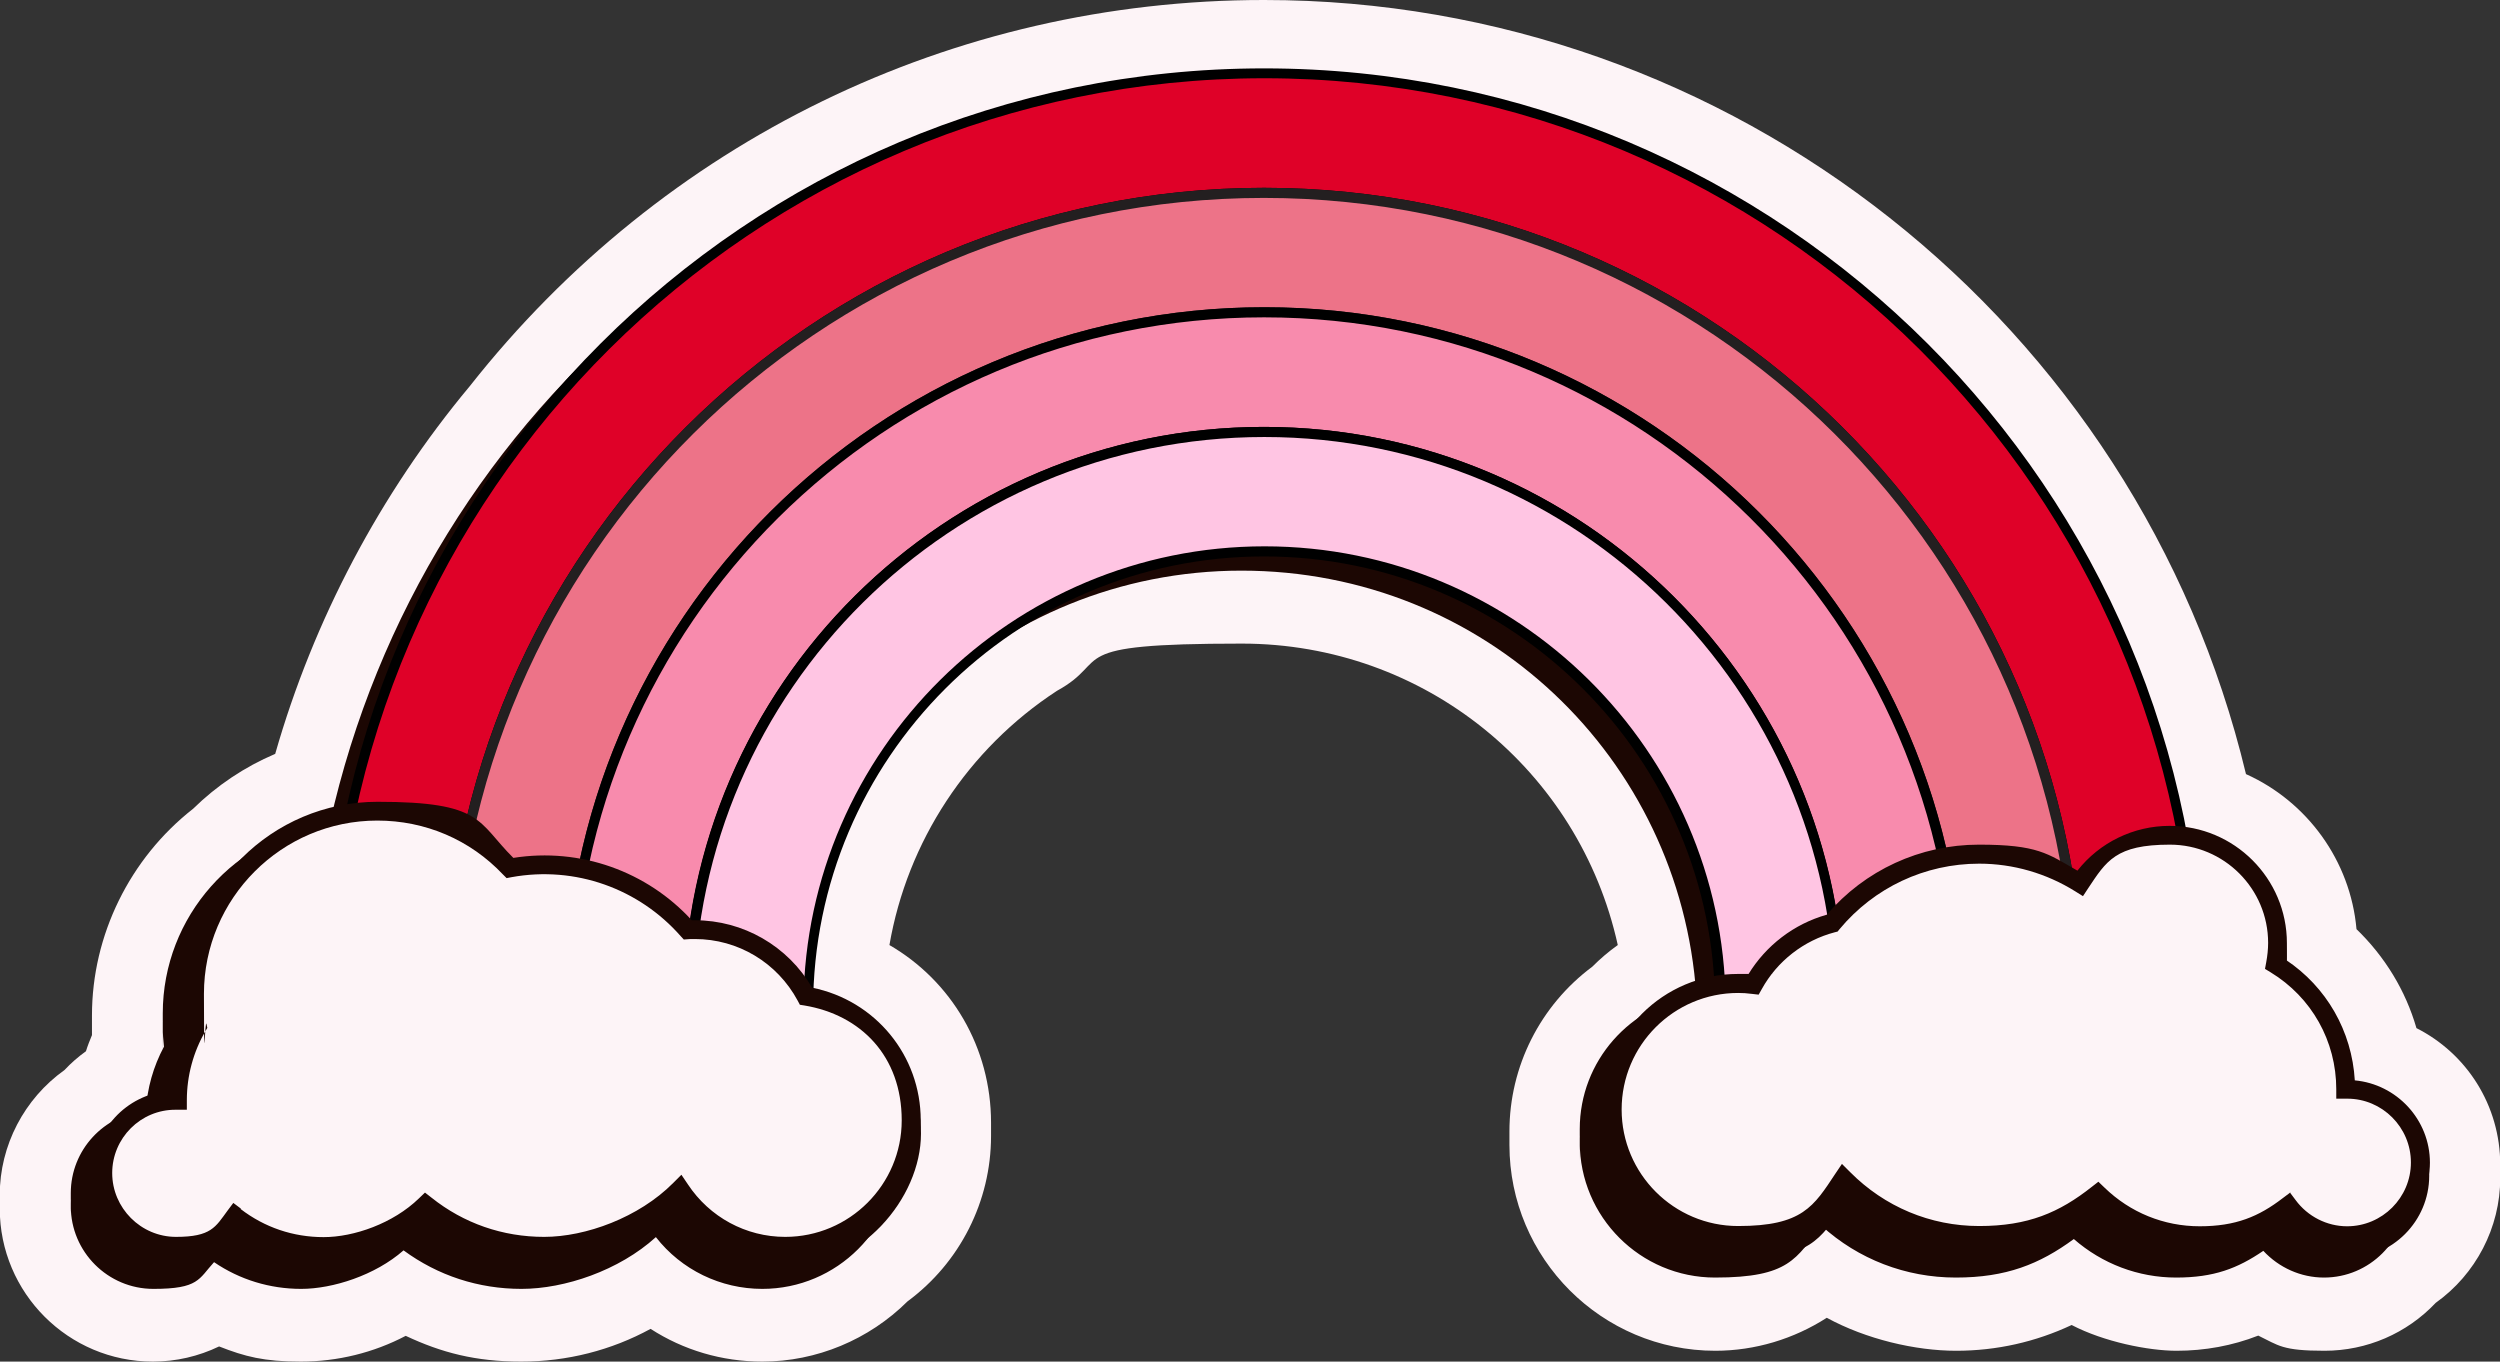 <?xml version="1.0" encoding="UTF-8"?> <svg xmlns="http://www.w3.org/2000/svg" id="Calque_1" version="1.1" viewBox="0 0 1038.3 565.5"><rect x="0" y="0" width="1038.3" height="565.5" fill="#333333" stroke="none"/><defs><style> .st0 { fill: #ffc5e3; } .st1 { fill: #231f20; } .st2 { fill: #df0128; } .st3 { fill: #ed7388; } .st4 { fill: #1c0703; } .st5 { fill: #f88bad; } .st6 { fill: #fdf4f7; } </style></defs><path class="st6" d="M316.6,565.5c-16.8,0-32.8-4.8-46.4-13.6-16.3,8.9-34.7,13.6-53.7,13.6s-33.1-3.7-48-10.7c-13.3,7-28.3,10.7-43.6,10.7s-23.2-2.1-33.9-6.3c-8.5,4.1-17.9,6.3-27.5,6.3-35.1,0-63.6-28.5-63.6-63.6s0-1.9,0-2.9c0-.9,0-1.8,0-2.7,0-20.6,10.2-40,26.9-51.9,2.7-2.9,5.7-5.5,8.9-7.8.7-2.3,1.6-4.5,2.5-6.7,0-.9,0-1.8,0-2.7s0-1.7,0-2.6c0-1,0-2,0-2.9,0-33.3,15.7-65.2,42-85.8,9.9-9.7,21.4-17.4,34.1-22.8,15.9-55.6,43.6-108.1,80.8-152.7C275.4,58.5,395.6,0,525,0c194.2,0,362.9,134.2,407.8,321.5,25.4,11.4,43.4,36,45.9,64.4,11.8,11.4,20.4,25.5,24.9,41.1,20.8,10.5,34.8,32,34.8,56.8s0,1.8,0,2.7c0,.9,0,1.9,0,2.8,0,20.5-10.1,39.9-26.8,51.8-12,12.7-28.6,19.9-46.2,19.9s-19-2.2-27.5-6.3c-10.7,4.2-22.2,6.3-33.9,6.3s-30.2-3.7-43.6-10.7c-14.9,7-31.1,10.7-48,10.7s-37.4-4.8-53.7-13.7c-13.7,8.8-29.8,13.7-46.3,13.7-47.2,0-85.5-38.4-85.5-85.5s0-1.8,0-2.8c0-1,0-1.9,0-2.8,0-27,12.8-52.3,34.4-68.4,3.3-3.3,6.8-6.3,10.6-9-16-72.5-80.1-125.2-156.2-125.2s-53.3,6.8-76.7,19.6c-37.1,24.2-62.2,62.7-69.6,105.6,25.7,14.9,42.2,42.5,42.2,73.8s0,1.8,0,2.6c0,1,0,1.9,0,2.9,0,27.1-12.9,52.6-34.7,68.7-16,15.9-37.8,25-60.3,25Z"></path><g><path class="st4" d="M999.6,491c0-17.9-13.7-32.6-31.2-34.2-1.1-20.2-11.5-38.4-28.3-49.7,0-.6,0-1.2,0-1.7s0-1.5-.1-2.3c0-1.1.1-2.2.1-3.2,0-25.3-19.4-46.1-44.1-48.4-35.1-178.1-192.4-312.8-380.6-312.8S175.7,168.6,137,341.9c-39.1,5.1-69.4,38.6-69.4,79s0,2,.1,3.1c0,.8-.1,1.6-.1,2.5,0,2.7.2,5.5.5,8.2-4.4,8.2-7,17.3-7.5,26.6-17.4,1.6-31.2,16.3-31.2,34.2s0,1.8.1,2.7c0,.9-.1,1.9-.1,2.8,0,18.9,15.4,34.3,34.3,34.3s18.8-4.1,25.2-11.1c10.7,7.3,23.2,11.1,36.2,11.1s30.7-5.6,42.5-16c14.3,10.5,31.1,16,49,16s40.5-7.6,55.8-21.5c10.6,13.6,26.9,21.5,44.2,21.5,31,0,56.3-25.2,56.3-56.3s0-2-.1-3c0-.9.1-1.7.1-2.6,0-27-18.9-49.8-45.1-55.1-.4-.7-.8-1.3-1.3-2,5.3-99.9,87.9-179.3,189.1-179.3s182.2,77.8,188.9,176.3c-27.3,3.9-48.4,27.3-48.4,55.6s0,1.9.1,2.8c0,.9-.1,1.8-.1,2.7,0,31,25.2,56.2,56.2,56.2s33.6-8,44.2-21.5c15.3,13.9,35,21.5,55.8,21.5s34.7-5.5,49-16c11.8,10.3,26.8,16,42.5,16s25.5-3.8,36.2-11.1c6.5,7,15.6,11.1,25.2,11.1,18.9,0,34.3-15.4,34.3-34.3s0-1.9-.1-2.8c0-.9.1-1.8.1-2.7Z"></path><g><path class="st2" d="M525,80.1c186.5,0,338.3,151.8,338.3,338.3h49.6c0-213.9-174-387.9-387.9-387.9S137,204.4,137,418.4h49.6c0-186.5,151.8-338.3,338.3-338.3Z"></path><path d="M912.9,420.5h-49.6c-1.2,0-2.1-.9-2.1-2.1,0-185.4-150.8-336.2-336.2-336.2S188.8,233,188.8,418.4s-.9,2.1-2.1,2.1h-49.6c-1.2,0-2.1-.9-2.1-2.1,0-215.1,175-390,390-390s390,175,390,390-.9,2.1-2.1,2.1ZM865.4,416.3h45.5c-1.1-211.8-173.8-383.8-385.8-383.8S140.3,204.5,139.1,416.3h45.5c1.1-186.7,153.4-338.3,340.4-338.3s339.3,151.6,340.4,338.3Z"></path></g><g><path class="st3" d="M525,80.1c-186.5,0-338.3,151.8-338.3,338.3h49.6c0-159.2,129.5-288.7,288.7-288.7s288.7,129.5,288.7,288.7h49.6c0-186.5-151.8-338.3-338.3-338.3Z"></path><path class="st1" d="M865.4,420.5h-53.8v-2.1c0-158-128.6-286.6-286.6-286.6S238.4,260.3,238.4,418.4v2.1h-53.8v-2.1c0-187.7,152.7-340.4,340.4-340.4s340.4,152.7,340.4,340.4v2.1ZM815.7,416.3h45.4c-1.1-184.4-151.5-334.1-336.2-334.1S189.9,231.8,188.8,416.3h45.5c1.1-159.4,131.1-288.7,290.8-288.7s289.6,129.3,290.8,288.7Z"></path></g><g><path class="st5" d="M525,179.3c131.8,0,239,107.2,239,239h49.6c0-159.2-129.5-288.7-288.7-288.7S236.3,259.2,236.3,418.4h49.6c0-131.8,107.2-239,239-239Z"></path><path d="M815.7,420.5h-53.8v-2.1c0-130.6-106.3-236.9-236.9-236.9s-236.9,106.3-236.9,236.9v2.1h-53.8v-2.1c0-160.3,130.4-290.8,290.8-290.8s290.8,130.4,290.8,290.8v2.1ZM766.1,416.3h45.5c-1.1-157.1-129.2-284.5-286.6-284.5s-285.4,127.4-286.6,284.5h45.4c1.1-132,108.9-239,241.1-239s240,107,241.1,239Z"></path></g><g><path class="st0" d="M525,179.3c-131.8,0-239,107.2-239,239h49.6c0-104.6,84.8-189.4,189.4-189.4s189.4,84.8,189.4,189.4h49.6c0-131.8-107.2-239-239-239Z"></path><path d="M764,420.5h-49.6c-1.2,0-2.1-.9-2.1-2.1,0-103.3-84-187.3-187.3-187.3s-187.3,84-187.3,187.3-.9,2.1-2.1,2.1h-49.6c-1.2,0-2.1-.9-2.1-2.1,0-133,108.2-241.1,241.1-241.1s241.1,108.2,241.1,241.1-.9,2.1-2.1,2.1ZM716.5,416.3h45.5c-1.1-129.7-107-234.8-236.9-234.8s-235.8,105.2-236.9,234.8h45.5c1.1-104.6,86.6-189.4,191.5-189.4s190.4,84.8,191.5,189.4Z"></path></g><g><path class="st4" d="M326,527.1c-17.4,0-33.6-8-44.2-21.5-15.3,13.9-35,21.5-55.8,21.5s-34.7-5.5-49-16c-11.8,10.3-26.8,16-42.5,16s-25.5-3.8-36.2-11.1c-6.5,7-15.6,11.1-25.2,11.1-18.9,0-34.3-15.4-34.3-34.3s13.7-32.6,31.2-34.2c.6-9.7,3.3-19.2,8.1-27.7-.7-4.2-1-8.5-1-12.6,0-44,35.8-79.8,79.8-79.8s41.3,8.3,56.4,23.3c27.8-4.4,55.5,5.6,74.1,25.9.4,0,.9,0,1.3,0,20.1,0,38.6,10.7,48.7,28,26.2,5.3,45.1,28.1,45.1,55.1s-25.2,56.3-56.3,56.3Z"></path><g><path class="st6" d="M73,456.9c.2,0,.4,0,.7,0,0,0,0,0,0,0,0-11.2,3.1-21.7,8.4-30.8-.8-4.3-1.2-8.8-1.2-13.4,0-41.9,34-75.9,75.9-75.9s41.2,9.1,55,23.6c4.6-.8,9.4-1.3,14.2-1.3,23.8,0,45,10.5,59.6,27,1,0,2-.1,3-.1,20,0,37.3,11.2,46.1,27.6,24.8,4.1,43.7,25.6,43.7,51.6s-23.4,52.3-52.3,52.3-34.3-9.4-43.7-23.6c-14.4,14.5-34.3,23.6-56.3,23.6s-35.7-6.4-49.2-17.2c-10.9,10.6-25.9,17.2-42.3,17.2s-26.7-4.7-36.9-12.5c-5.5,7.6-14.4,12.5-24.5,12.5-16.8,0-30.4-13.6-30.4-30.4s13.6-30.4,30.4-30.4Z"></path><path class="st4" d="M38.7,487.3c0-17.9,13.7-32.6,31.2-34.2.6-9.7,3.3-19.2,8.1-27.7-.7-4.2-1-8.5-1-12.6,0-44,35.8-79.8,79.8-79.8s41.3,8.3,56.4,23.3c27.8-4.4,55.5,5.6,74.1,25.9.4,0,.9,0,1.3,0,20.1,0,38.6,10.7,48.7,28,26.2,5.3,45.1,28.1,45.1,55.1s-25.2,56.3-56.3,56.3-33.6-8-44.2-21.5c-15.3,13.9-35,21.5-55.8,21.5s-34.7-5.5-49-16c-11.8,10.3-26.8,16-42.5,16s-25.5-3.8-36.2-11.1c-6.5,7-15.6,11.1-25.2,11.1-18.9,0-34.3-15.4-34.3-34.3ZM99.9,502.1c10,7.7,21.9,11.7,34.5,11.7s28.9-5.7,39.6-16.1l2.5-2.4,2.7,2.1c13.4,10.7,29.6,16.3,46.8,16.3s39.3-8,53.6-22.4l3.4-3.4,2.7,4c9,13.6,24.1,21.8,40.4,21.8,26.7,0,48.4-21.7,48.4-48.4s-17-43.8-40.4-47.7l-1.9-.3-.9-1.7c-8.5-15.8-24.8-25.6-42.7-25.6s-1.2,0-1.8,0l-2.8.2-1.3-1.4c-17.3-19.7-43.7-29.3-70.2-24.5l-2.1.4-1.5-1.5c-13.7-14.5-32.3-22.4-52.2-22.4-39.7,0-72,32.3-72,72s.4,8.4,1.1,12.7l.3,1.4-.7,1.2c-5.1,8.7-7.8,18.7-7.8,28.8v4h-4.6c-14.6-.1-26.4,11.8-26.4,26.3s11.9,26.5,26.5,26.5,16.4-4.1,21.4-10.9l2.4-3.2,3.2,2.4Z"></path></g></g><g><path class="st4" d="M977.9,454.2c-1.2-20.4-11.7-38.7-28.7-50.1.3-2.3.5-4.6.5-6.9,0-26.8-21.8-48.7-48.7-48.7s-29.1,6.9-38.3,18.6c-12.5-7.1-26.5-10.8-40.9-10.8-24.4,0-47.3,10.6-63.2,29.1-13.6,3.9-25.3,12.8-32.6,24.8-1.5-.1-2.9-.2-4.3-.2-31,0-56.2,25.2-56.2,56.3s25.2,56.3,56.2,56.3,33.6-8,44.2-21.5c15.3,13.9,35,21.5,55.8,21.5s34.7-5.5,49-16c11.8,10.3,26.8,16,42.5,16s25.5-3.8,36.2-11.1c6.5,7,15.6,11.1,25.2,11.1,18.9,0,34.3-15.4,34.3-34.3s-13.7-32.6-31.2-34.2Z"></path><g><path class="st6" d="M974.7,452.5c-.2,0-.4,0-.7,0,0,0,0,0,0,0,0-22-11.7-41.3-29.2-51.9.6-2.9.9-5.8.9-8.8,0-24.7-20-44.8-44.8-44.8s-29.2,7.9-37.2,19.9c-12.2-7.6-26.6-12.1-42-12.1-24.5,0-46.4,11.1-61,28.6-14.1,3.7-25.9,13-32.7,25.5-2.1-.3-4.2-.4-6.4-.4-28.9,0-52.3,23.4-52.3,52.3s23.4,52.3,52.3,52.3,34.3-9.4,43.7-23.6c14.4,14.5,34.3,23.6,56.3,23.6s35.7-6.4,49.2-17.2c10.9,10.6,25.9,17.2,42.3,17.2s26.7-4.7,36.9-12.5c5.5,7.6,14.4,12.5,24.5,12.5,16.8,0,30.4-13.6,30.4-30.4s-13.6-30.4-30.4-30.4Z"></path><path class="st4" d="M974.7,517.1c-9.6,0-18.8-4.1-25.2-11.1-10.7,7.3-23.2,11.1-36.2,11.1s-30.7-5.7-42.5-16c-14.3,10.5-31.2,16-49,16s-40.5-7.6-55.8-21.5c-10.6,13.6-26.9,21.5-44.2,21.5-31,0-56.3-25.2-56.3-56.3s25.2-56.3,56.3-56.3,2.8,0,4.3.2c7.3-12,19-21,32.6-24.8,15.8-18.5,38.8-29.1,63.2-29.1s28.5,3.7,40.9,10.8c9.2-11.7,23.3-18.6,38.3-18.6,26.8,0,48.7,21.8,48.7,48.7s-.2,4.6-.5,6.9c17,11.3,27.5,29.7,28.7,50.1,17.4,1.6,31.2,16.3,31.2,34.2s-15.4,34.3-34.3,34.3ZM951,495.2l2.4,3.2c5,6.8,13,10.9,21.4,10.9,14.6,0,26.5-11.9,26.5-26.5s-11.9-26.5-26.4-26.5h-4.6c0,.1,0-3.9,0-3.9,0-20-10.2-38.2-27.3-48.6l-2.3-1.4.5-2.7c.5-2.7.8-5.4.8-8.1,0-22.5-18.3-40.8-40.8-40.8s-26.4,6.8-34,18.2l-2.1,3.2-3.2-2c-12-7.5-25.8-11.5-39.9-11.5-22.5,0-43.6,9.9-58,27.2l-.8,1-1.2.3c-12.9,3.4-23.9,12-30.3,23.6l-1.3,2.3-2.6-.3c-2.2-.3-4.1-.4-5.9-.4-26.7,0-48.4,21.7-48.4,48.4s21.7,48.4,48.4,48.4,31.4-8.2,40.4-21.8l2.7-4,3.4,3.4c14.3,14.4,33.3,22.4,53.6,22.4s33.3-5.6,46.8-16.3l2.7-2.1,2.5,2.4c10.7,10.4,24.7,16.1,39.6,16.1s24.5-4,34.5-11.7l3.2-2.4Z"></path></g></g></g></svg> 